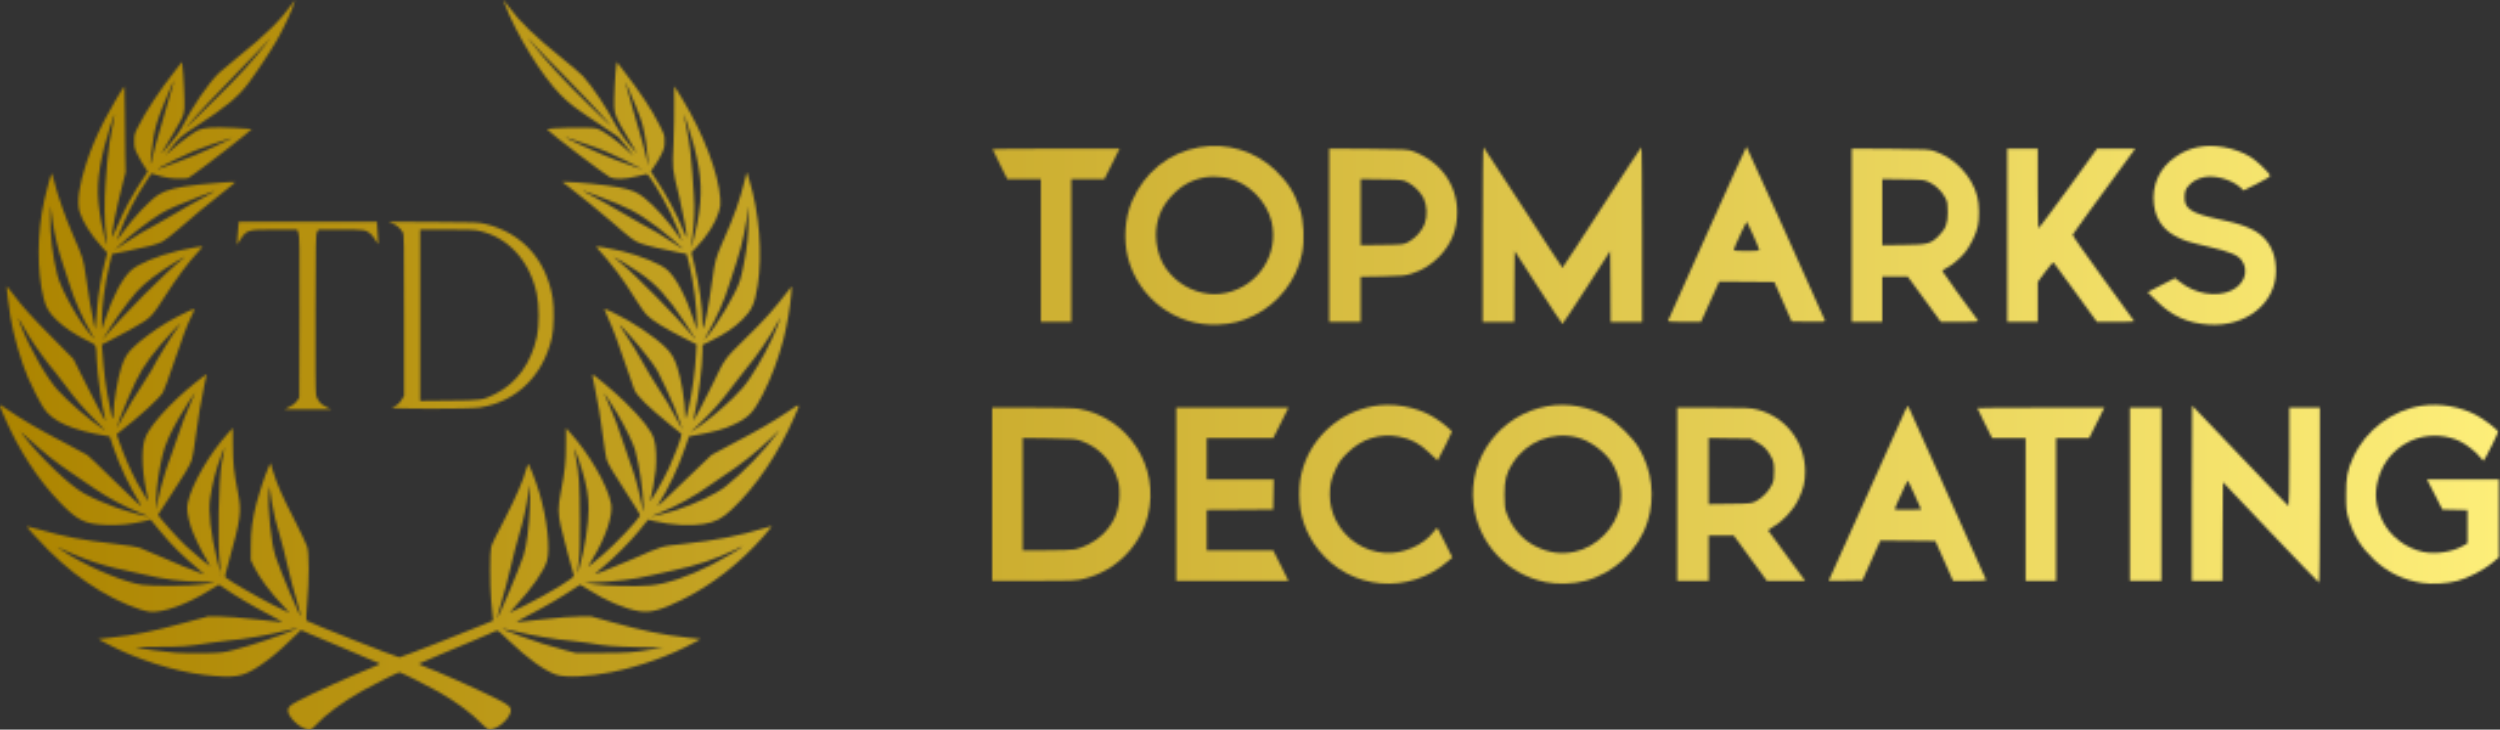 <svg width="1028" height="300" viewBox="0 0 1028 300" fill="none" xmlns="http://www.w3.org/2000/svg">
<rect x="0" y="0" width="1028" height="300" fill="#333333" stroke="none"/>
<mask id="mask0_1207_56" style="mask-type:alpha" maskUnits="userSpaceOnUse" x="0" y="0" width="1028" height="300">
<path d="M493.06 60.576C480.555 62.842 470.56 70.895 465.42 82.874C462.587 89.51 461.94 98.495 463.761 105.779C468.051 122.695 483.51 134.228 500.83 133.459C506.536 133.216 510.704 132.164 515.601 129.736C525.718 124.799 533.205 115.127 535.43 104.079C536.483 98.94 536.118 90.846 534.621 86.233C532.436 79.474 529.603 74.942 524.423 70.005C516.127 62.073 504.31 58.512 493.06 60.576ZM505.241 73.323C513.537 75.306 520.902 82.793 522.885 91.17C526.001 104.403 517.543 117.596 504.189 120.428C500.709 121.157 498.119 121.157 494.638 120.428C487.637 118.971 481.405 114.358 478.046 108.126C476.428 105.172 475.335 100.639 475.335 96.835C475.335 90.441 477.439 85.14 481.85 80.446C485.776 76.237 490.065 73.89 495.65 72.878C498.078 72.473 502.449 72.676 505.241 73.323Z" fill="#AC8400"/>
<path d="M903.691 60.536C900.21 61.305 898.025 62.236 894.909 64.26C888.07 68.711 884.671 76.117 885.682 84.17C886.451 90.038 889.405 94.368 894.504 97.079C897.985 98.941 899.482 99.427 908.142 101.45C917.086 103.514 920.404 104.93 921.942 107.277C924.815 111.608 922.751 117.111 917.369 119.539C911.177 122.332 902.719 120.875 896.406 115.938L894.383 114.359L888.717 117.233L883.092 120.146L886.734 123.708C892.967 129.94 899.482 132.853 908.223 133.46C923.601 134.472 935.822 124.719 935.863 111.446C935.863 105.618 934.204 101.126 930.804 97.686C927.324 94.247 922.347 92.223 912.31 90.119C900.858 87.731 897.944 85.708 898.308 80.568C898.43 78.626 898.713 77.857 899.725 76.643C901.263 74.7 903.488 73.446 906.281 72.839C910.692 71.908 917.49 73.81 921.052 76.926L922.589 78.302L928.012 75.591C931.492 73.851 933.435 72.677 933.435 72.272C933.435 71.301 927.85 65.959 925.22 64.421C918.866 60.658 910.166 59.12 903.691 60.536Z" fill="#AC8400"/>
<path d="M564.734 167.014C551.218 169.442 540.089 179.114 535.961 191.902C534.707 195.787 534.262 198.862 534.262 203.476C534.262 211.893 536.933 219.501 542.194 226.138C555.305 242.649 579.505 244.713 595.571 230.63L597.19 229.213L594.155 223.103C592.496 219.744 591.039 216.992 590.917 216.992C590.796 216.992 590.108 217.801 589.38 218.813C585.333 224.195 576.672 227.918 569.469 227.352C560.768 226.745 553.16 221.646 549.275 213.876C547.657 210.638 546.807 207.037 546.807 203.354C546.807 199.307 547.414 196.717 549.316 192.711C550.611 189.959 551.582 188.664 554.051 186.236C559.919 180.449 567.243 178.102 575.135 179.518C580.153 180.409 583.916 182.432 587.842 186.277C589.622 188.017 591.12 189.393 591.12 189.352C592.01 187.976 596.988 177.94 596.988 177.576C596.988 176.847 591.848 172.801 588.732 171.06C581.731 167.135 572.545 165.597 564.734 167.014Z" fill="#AC8400"/>
<path d="M636.16 167.055C616.978 170.495 603.664 188.22 605.89 207.281C607.792 223.306 619.528 236.054 635.432 239.332C640.166 240.343 646.925 240.141 651.659 238.886C663.719 235.77 673.634 226.382 677.438 214.565C680.675 204.488 679.38 193.44 673.836 184.092C671.489 180.126 665.338 174.056 661.129 171.588C653.683 167.217 644.496 165.517 636.16 167.055ZM648.341 179.803C653.683 181.098 660.077 185.752 662.91 190.446C666.026 195.666 667.28 202.222 666.228 207.766C664.407 217.034 656.597 224.965 647.37 226.908C641.866 228.041 636.969 227.353 631.506 224.682C626.083 222.011 621.834 217.195 619.528 211.085C618.799 209.061 618.637 207.888 618.637 203.436C618.637 197.366 619.366 194.493 622.037 190.405C627.743 181.583 638.143 177.375 648.341 179.803Z" fill="#AC8400"/>
<path d="M995.803 166.854C983.784 168.594 972.695 176.931 967.637 188.06C965.209 193.482 964.642 196.315 964.683 203.438C964.683 209.265 964.804 210.277 965.775 213.474C967.88 220.313 970.874 225.048 976.257 230.187C981.801 235.367 988.397 238.564 995.965 239.697C1000.21 240.304 1006.12 239.98 1010.37 238.888C1014.74 237.755 1021.05 234.517 1024.66 231.563L1027.57 229.135V213.15V197.165H1012.8H997.988L1001.14 203.316L1004.3 209.508L1009.48 209.629L1014.62 209.751V216.549V223.388L1013.12 224.279C1008.63 226.95 1001.63 228.042 996.41 226.95C989.085 225.412 982.489 220.272 979.454 213.717C976.823 208.011 976.297 203.154 977.794 197.408C979.858 189.233 985.807 182.92 993.779 180.29C999.566 178.428 1006.49 178.914 1011.79 181.585C1014.42 182.92 1018.26 185.955 1019.68 187.857C1020.37 188.707 1021.01 189.436 1021.18 189.476C1021.58 189.476 1027.17 178.347 1027.17 177.578C1027.17 176.769 1021.5 172.398 1018.26 170.699C1011.5 167.138 1003.41 165.762 995.803 166.854Z" fill="#AC8400"/>
<path d="M609.689 96.309V132.367H616.164H622.639L622.72 117.798L622.842 103.229L632.514 118.203C637.815 126.458 642.307 133.176 642.469 133.176C642.631 133.176 647.082 126.418 652.424 118.203L662.096 103.229L662.217 117.798L662.298 132.367H668.773H675.248V96.309C675.248 76.52 675.086 60.374 674.924 60.495C674.722 60.616 667.397 71.826 658.616 85.383C649.834 98.98 642.59 110.109 642.469 110.109C642.347 110.109 635.063 98.98 626.281 85.383C617.5 71.786 610.175 60.576 610.013 60.495C609.811 60.374 609.689 76.52 609.689 96.309Z" fill="#AC8400"/>
<path d="M701.958 95.984C693.176 115.611 685.932 131.798 685.851 132.001C685.77 132.203 688.724 132.365 692.569 132.365H699.449L703.172 124.069L706.935 115.773L718.266 115.854L729.597 115.975L733.159 124.069L736.72 132.162L743.68 132.284C750.196 132.365 750.601 132.324 750.358 131.677C749.427 129.249 718.307 60.331 718.145 60.331C718.024 60.331 710.739 76.397 701.958 95.984ZM720.937 96.793C722.273 99.828 723.406 102.499 723.406 102.782C723.406 103.106 721.828 103.228 718.145 103.228C715.272 103.228 712.884 103.066 712.884 102.863C712.884 102.094 718.104 90.885 718.307 91.168C718.388 91.209 719.561 93.758 720.937 96.793Z" fill="#AC8400"/>
<path d="M783.222 169.24C780.47 175.27 753.032 236.336 752.506 237.55L751.98 238.845L758.9 238.764L765.82 238.643L769.503 230.428L773.185 222.253L784.516 222.334L795.807 222.456L799.449 230.63L803.091 238.845H809.931C813.654 238.845 816.729 238.724 816.729 238.562C816.729 238.319 785.366 168.349 784.759 167.216C784.476 166.771 784.071 167.297 783.222 169.24ZM787.349 203.638L789.98 209.506L784.678 209.627C781.765 209.668 779.296 209.627 779.175 209.506C779.053 209.425 779.539 208.089 780.227 206.592C780.915 205.054 782.129 202.424 782.938 200.643C783.748 198.903 784.436 197.527 784.557 197.608C784.638 197.689 785.892 200.4 787.349 203.638Z" fill="#AC8400"/>
<path d="M901.309 202.831V238.847H907.582H913.854L913.935 218.532L914.057 198.258L933.603 218.856C944.367 230.187 953.351 239.495 953.554 239.576C953.756 239.657 953.918 225.129 953.918 203.68V167.623H947.645H941.373V187.857C941.373 198.986 941.251 208.092 941.049 208.092C940.887 208.092 931.944 198.784 921.139 187.453C910.374 176.081 901.511 166.814 901.43 166.814C901.35 166.814 901.309 183.001 901.309 202.831Z" fill="#AC8400"/>
<path d="M408.157 61.343C408.157 61.464 409.533 64.297 411.192 67.615L414.227 73.686H421.107H427.987V103.025V132.365H434.259H440.532V103.025V73.686H447.331H454.089L457.245 67.413L460.361 61.141H434.259C419.893 61.141 408.157 61.221 408.157 61.343Z" fill="#AC8400"/>
<path d="M546.559 96.712V132.365H553.034H559.509V123.098V113.83L568.533 113.668C576.829 113.466 577.76 113.385 580.755 112.414C585.287 110.917 588.646 108.772 592.045 105.251C596.861 100.152 599.168 94.446 599.168 87.243C599.168 75.912 592.369 66.482 581.079 62.233C578.853 61.424 577.962 61.383 562.665 61.221L546.559 61.1V96.712ZM578.731 74.9C581.321 76.154 584.154 78.987 585.409 81.537C586.825 84.491 586.987 88.902 585.813 92.058C584.68 94.972 581.969 98.007 579.136 99.504C577.153 100.557 576.951 100.597 568.331 100.719L559.509 100.84V87.243V73.645L568.129 73.767C576.303 73.888 576.789 73.928 578.731 74.9Z" fill="#AC8400"/>
<path d="M761.446 96.712V132.365H767.719H773.991V123.057V113.749H779.212H784.473L791.271 123.057L798.07 132.365H805.921C812.113 132.365 813.65 132.243 813.367 131.839C809.604 126.902 798.677 111.726 798.677 111.443C798.677 111.24 799.284 110.795 800.013 110.431C802.522 109.217 806.326 106.02 808.228 103.511C810.413 100.597 812.517 96.308 813.246 93.111C813.974 90.035 813.893 84.126 813.084 80.97C810.979 72.593 804.181 65.268 795.844 62.314C793.295 61.383 792.688 61.383 777.35 61.221L761.446 61.1V96.712ZM793.457 75.021C796.006 76.235 798.556 78.744 799.972 81.456C800.741 82.953 800.903 83.803 800.903 87.243C800.903 91.977 800.134 94.001 797.22 96.955C793.821 100.314 792.85 100.597 782.814 100.719L773.991 100.84V87.243V73.645L782.611 73.767C791.029 73.888 791.231 73.888 793.457 75.021Z" fill="#AC8400"/>
<path d="M825.386 96.753V132.365H831.658H837.931V124.15V115.935L841.007 111.766C842.706 109.46 844.203 107.76 844.406 107.922C844.568 108.124 848.655 113.709 853.471 120.305L862.252 132.365H869.941C874.15 132.365 877.59 132.243 877.59 132.122C877.59 132.001 871.843 124.028 864.802 114.478C857.801 104.887 852.135 96.793 852.257 96.51C852.419 96.065 862.414 82.346 875.85 64.054L877.995 61.141H870.144H862.293L850.436 77.53C843.88 86.514 838.417 93.879 838.255 93.92C838.052 93.92 837.931 86.555 837.931 77.53V61.141H831.658H825.386V96.753Z" fill="#AC8400"/>
<path d="M408 203.233V238.845H425.159C441.912 238.845 442.398 238.805 446.121 237.874C458.828 234.637 468.702 224.762 471.98 212.055C477.079 191.983 463.927 171.668 443.45 168.066C442.034 167.783 434.264 167.621 424.511 167.621H408V203.233ZM444.705 181.34C451.706 183.889 456.845 189.15 459.233 196.151C460.164 198.822 460.325 200.077 460.325 203.435C460.285 209.951 458.14 215.09 453.486 219.704C450.613 222.536 445.595 225.248 442.034 225.895C440.86 226.138 435.518 226.3 430.217 226.3H420.545V203.193V180.085L431.391 180.247C441.346 180.409 442.398 180.49 444.705 181.34Z" fill="#AC8400"/>
<path d="M483.676 203.233V238.845H506.743H529.81L526.694 232.573L523.538 226.3H509.9H496.221V218.004V209.708L509.9 209.627L523.538 209.506L523.659 203.314L523.78 197.163H509.981H496.221V188.665V180.166H509.9H523.538L526.694 173.894L529.81 167.621H506.743H483.676V203.233Z" fill="#AC8400"/>
<path d="M689.66 203.233V238.845H696.135H702.61V229.538V220.23H707.789H712.929L719.728 229.538L726.526 238.845H734.418H742.268L737.129 231.844C734.337 228.04 731.018 223.508 729.804 221.849C728.59 220.189 727.417 218.611 727.214 218.328C726.971 218.045 727.578 217.478 729.197 216.547C733.042 214.402 737.412 209.708 739.355 205.661C741.54 201.25 742.268 198.215 742.268 193.885C742.268 181.785 734.256 171.385 722.601 168.43C719.768 167.702 718.068 167.621 704.552 167.621H689.66V203.233ZM722.358 181.744C725.231 183.323 726.81 184.941 728.388 187.977C729.319 189.798 729.48 190.567 729.521 193.723C729.521 196.637 729.359 197.729 728.631 199.267C727.457 201.817 724.746 204.69 722.237 205.985C720.254 207.037 720.051 207.078 711.432 207.199L702.61 207.32V193.723V180.085L711.229 180.247L719.809 180.369L722.358 181.744Z" fill="#AC8400"/>
<path d="M813.088 167.823C813.088 167.945 814.464 170.778 816.123 174.096L819.158 180.166H826.038H832.917V209.506V238.845H839.19H845.463V209.506V180.166H852.261H859.019L862.176 173.894L865.292 167.621H839.19C824.824 167.621 813.088 167.702 813.088 167.823Z" fill="#AC8400"/>
<path d="M875.813 203.233V238.845H882.288H888.763V203.233V167.621H882.288H875.813V203.233Z" fill="#AC8400"/>
<path d="M207.652 1.93C212.219 13.99 222.832 31.228 230.486 38.947C234.281 42.774 236.758 44.639 246.406 51.007C250.394 53.612 253.899 56.024 254.253 56.346C254.993 57.086 260.042 63.196 260.396 63.84C260.557 64.097 259.656 63.389 258.434 62.231C253.481 57.568 247.885 53.58 245.28 52.84C242.933 52.165 224.601 52.519 225.019 53.258C225.662 54.288 248.786 71.88 250.748 72.844C252.838 73.841 256.955 73.745 261.715 72.523C263.837 72.008 265.735 71.558 265.96 71.558C266.764 71.558 272.489 80.917 275.64 87.478C277.313 90.887 280.497 98.541 280.497 99.056C280.497 99.184 279.789 98.219 278.921 96.965C274.965 91.144 269.401 84.905 264.931 81.335C262.036 79.019 259.688 78.055 254.607 77.058C249.944 76.125 236.629 74.774 232.287 74.774H231.162L233.381 76.447C238.366 80.274 246.856 87.156 251.327 91.048C259.753 98.38 260.718 99.088 263.612 100.149C266.121 101.05 272.971 102.658 279.403 103.88L282.33 104.427L283.359 108.479C285.192 115.94 286.607 126.939 286.607 133.307L286.575 135.719L285.449 132.181C282.233 122.212 278.02 114.171 274.322 110.923C271.556 108.511 263.516 105.198 255.733 103.269C250.78 102.079 245.12 101.082 245.12 101.468C245.12 101.564 245.505 102.014 245.956 102.465C246.953 103.365 251.777 109.154 253.835 111.92C256.022 114.782 258.691 118.77 261.747 123.659C263.258 126.039 265.059 128.644 265.799 129.383C268.147 131.828 273.646 135.205 282.909 139.836L286.446 141.605L286.221 145.56C285.803 152.925 284.742 160.547 283.166 167.719C282.169 172.318 281.815 173.026 281.783 170.453C281.783 165.757 280.014 155.369 278.438 150.803C277.216 147.168 276.026 145.174 273.775 142.955C269.272 138.485 259.688 132.085 252.227 128.579C250.233 127.615 248.529 126.907 248.464 126.971C248.4 127.036 248.979 128.451 249.751 130.123C251.97 134.915 253.964 140.157 257.373 150.288C259.11 155.466 260.718 160.001 260.911 160.419C262.39 163.281 266.603 167.366 275.319 174.441L280.239 178.397L280.014 179.587C279.725 181.13 277.28 187.595 275.287 192.001C272.971 197.179 266.571 208.21 267.439 205.541C267.986 203.868 269.272 196.728 269.594 193.448C270.044 188.881 269.787 183.253 268.951 180.616C267.857 177.046 264.094 172.254 256.987 165.307C252.742 161.158 243.897 153.729 243.608 154.019C243.511 154.083 243.897 156.141 244.444 158.618C245.891 165.243 246.921 171.514 248.014 180.005C248.561 184.186 249.204 188.238 249.461 188.978C250.265 191.197 252.195 194.445 257.952 203.257C261.94 209.368 263.323 211.715 263.13 212.101C261.843 214.417 253.031 223.679 248.014 227.989C244.251 231.237 241.903 233.102 241.903 232.877C241.903 232.781 242.74 231.366 243.737 229.726C249.075 220.978 252.195 211.651 251.294 207.149C249.751 199.398 242.257 186.501 234.153 177.593L232.738 176.017L232.705 182.899C232.673 190.232 232.352 193.448 230.615 202.389C229.425 208.66 229.425 211.072 230.647 216.507C231.451 220.174 235.471 235.322 235.986 236.672C236.34 237.573 225.952 243.876 215.499 249.119C212.348 250.694 209.678 251.981 209.55 251.981C209.453 251.981 210.675 250.566 212.283 248.861C218.619 242.011 223.604 234.871 224.89 230.755C226.402 225.898 224.987 213.227 221.739 202.485C220.356 197.822 217.429 190.425 217.14 190.779C217.011 190.907 216.657 191.969 216.336 193.126C215.242 197.243 212.187 204.351 208.199 212.101C202.989 222.232 202.474 223.293 201.96 224.998C201.413 226.831 201.413 240.757 201.96 246.674C202.185 248.958 202.442 251.82 202.571 253.01L202.764 255.165L201.188 255.872C194.948 258.574 164.91 270.313 164.235 270.313C163.238 270.313 126.639 255.84 125.995 255.197C125.835 255.004 125.963 252.142 126.317 248.057C127.153 238.666 127.153 227.506 126.317 224.805C125.995 223.744 123.583 218.662 120.978 213.549C115.897 203.675 113.967 199.237 112.263 193.77L111.234 190.393L110.333 192.387C108.918 195.538 106.602 202.485 105.541 206.634C103.772 213.613 103.161 218.115 103.161 224.483L103.129 230.272L104.287 232.717C106.506 237.348 111.234 243.716 116.765 249.472C118.052 250.855 119.049 251.981 118.92 251.981C118.791 251.981 115.704 250.469 112.038 248.636C105.638 245.388 94.06 238.698 92.934 237.573C92.387 237.058 92.452 236.704 93.995 231.237C99.045 213.098 99.398 210.525 97.887 202.775C96.15 194.027 95.796 190.65 95.764 183.028L95.732 176.017L93.867 178.043C86.18 186.469 78.751 199.301 77.207 206.859C76.725 209.239 77.079 212.101 78.397 216.314C79.426 219.627 82.642 226.445 84.926 230.079C85.826 231.559 86.534 232.813 86.47 232.877C86.341 233.006 79.973 227.699 76.628 224.644C73.155 221.492 65.018 212.359 65.018 211.619C65.018 211.555 67.173 208.21 69.843 204.222C75.535 195.667 78.043 191.454 78.847 189.138C79.201 188.206 79.909 183.928 80.456 179.587C81.485 171.611 82.642 164.857 84.122 157.975C84.572 155.884 84.958 154.083 84.958 154.019C84.958 153.761 83.286 155.016 80.134 157.524C69.843 165.79 61.095 175.567 59.551 180.552C57.911 185.762 58.49 195.474 60.998 205.669C61.288 206.827 58.843 203 56.271 198.272C53.858 193.866 50.932 187.112 49.131 181.902L47.973 178.59L48.841 177.882C57.879 170.839 65.565 163.796 67.044 161.287C67.495 160.483 69.328 155.562 71.065 150.352C75.31 137.81 76.95 133.468 79.298 128.869C79.78 127.904 80.102 127.068 80.037 127.004C79.78 126.714 72.351 130.38 68.427 132.728C63.346 135.783 57.396 140.222 54.534 143.116C52.186 145.464 51.189 147.201 49.935 150.931C48.423 155.434 46.687 165.597 46.687 170.035C46.687 171.064 46.558 171.9 46.365 171.9C46.204 171.9 46.043 171.804 46.043 171.707C46.043 171.579 45.593 169.392 45.079 166.787C43.503 159.293 42.827 154.18 42.055 143.824L41.895 141.669L45.465 139.868C50.385 137.392 57.364 133.5 59.519 132.021C62.22 130.155 63.346 128.837 67.27 122.694C72.641 114.3 77.24 108.061 81.517 103.526C82.514 102.433 83.35 101.468 83.35 101.403C83.35 101.114 77.497 102.111 73.219 103.14C65.083 105.07 56.785 108.511 53.923 111.148C50.192 114.589 46.333 121.954 43.117 131.699L41.927 135.398L41.895 132.503C41.862 126.36 43.085 116.937 44.95 109.154L46.075 104.459L52.829 103.108C60.419 101.596 64.343 100.535 66.787 99.345C67.688 98.895 70.55 96.708 73.091 94.489C79.652 88.764 85.923 83.554 91.808 78.987C94.606 76.8 96.826 74.967 96.729 74.871C96.504 74.645 86.92 75.321 81.581 75.932C72.962 76.897 68.331 78.055 65.243 80.016C61.545 82.396 54.855 89.44 50.546 95.518C47.812 99.377 47.812 99.377 48.777 96.804C51.8 88.764 55.595 81.303 60.323 74.26L62.285 71.301L64.214 71.912C67.913 73.07 71.129 73.552 74.184 73.423L77.175 73.327L79.877 71.494C84.701 68.149 103.772 53.291 103.547 53.033C103.483 52.969 100.106 52.776 96.022 52.583C87.242 52.165 83.607 52.455 81.163 53.677C79.234 54.674 74.056 58.501 71.129 61.138C68.041 63.968 67.591 64.193 69.199 62.231C74.023 56.282 74.216 56.121 80.584 52.004C92.934 43.996 97.919 39.88 102.229 34.091C105.477 29.781 111.427 20.776 113.935 16.402C116.862 11.256 120.399 3.602 121.107 0.804L121.332 1.18433e-05L120.753 0.804C115.061 8.683 109.915 13.765 97.79 23.51C94.349 26.276 90.908 29.138 90.168 29.878C85.859 33.962 78.912 44.157 74.699 52.551C73.895 54.095 72.254 56.41 70.164 58.855C66.433 63.228 65.983 63.679 66.659 62.553C75.406 48.081 75.535 47.855 75.824 44.575C76.017 42.485 75.471 29.878 75.02 26.919L74.827 25.471L72.222 28.816C65.501 37.403 60.13 45.508 56.849 52.036C55.241 55.22 55.209 55.381 55.209 58.083C55.209 60.72 55.274 60.977 56.721 63.872C57.557 65.544 58.811 67.667 59.519 68.631C60.805 70.368 60.837 70.4 60.291 71.204C54.051 80.66 51.318 85.645 47.619 94.392C46.719 96.579 46.043 97.769 46.043 97.287C46.043 94.971 47.812 85.998 50.128 76.865L51.672 70.754L51.511 63.679C51.414 59.787 51.35 51.876 51.35 46.054C51.35 40.266 51.286 35.538 51.189 35.538C50.803 35.538 45.432 44.639 43.052 49.271C39.675 55.864 37.617 60.72 35.559 66.927C32.536 76.093 31.539 83.007 32.729 87.028C33.951 91.112 37.296 96.451 41.734 101.339L44.114 103.976L43.02 108.254C41.573 113.85 40.351 121.182 39.933 126.746C39.74 129.223 39.483 132.149 39.386 133.307L39.193 135.398L38.614 132.985C37.81 129.544 36.202 120.314 35.27 113.367C34.305 106.614 34.112 105.938 29.963 96.483C26.875 89.472 23.499 79.759 22.212 74.356C21.794 72.652 21.408 71.237 21.312 71.237C21.054 71.237 19.221 77.926 18.224 82.332C15.233 95.872 15.137 111.18 17.935 122.533C18.964 126.618 20.09 128.515 23.466 131.763C26.586 134.722 30.606 137.424 35.655 139.932C39.836 141.991 39.483 141.283 39.772 147.908C40.062 154.501 41.862 167.012 43.342 172.704C43.728 174.151 41.541 170.131 36.009 159.197L30.188 147.619L21.923 139.257C12.628 129.866 9.38 126.232 5.488 121.086C4.041 119.156 2.819 117.58 2.787 117.645C2.594 117.838 3.655 126.746 4.266 130.187C5.649 138.26 8.544 148.198 11.47 155.177C13.014 158.843 16.359 165.339 17.935 167.751C21.601 173.315 29.448 176.821 43.567 179.201L45.111 179.458L46.397 183.285C49.195 191.647 53.215 200.138 57.911 207.599C58.908 209.207 54.92 205.541 45.883 196.632C40.93 191.776 36.459 187.466 35.913 187.112C35.398 186.759 31.346 184.572 26.908 182.256C16.166 176.692 9.509 172.833 2.69 168.17C-0.751 165.822 -0.686 165.661 1.726 171.257C7.675 184.99 15.555 197.114 24.56 206.473C31.828 214.031 34.851 215.51 43.792 215.864C48.873 216.057 53.987 215.543 59.165 214.32L61.963 213.677L62.606 214.449C62.96 214.867 64.439 216.668 65.855 218.405C70.711 224.323 75.085 228.632 82.707 235L84.154 236.222L81.581 235.289C77.529 233.842 74.699 232.652 66.659 229.147C62.542 227.346 58.361 225.577 57.364 225.223C56.206 224.837 52.476 224.258 47.33 223.647C33.919 222.103 26.715 220.753 16.616 217.858C13.625 217.022 11.117 216.347 11.085 216.411C10.827 216.636 15.716 222.039 20.122 226.413C26.94 233.167 33.468 238.313 41.219 242.976C48.198 247.189 57.235 250.984 61.481 251.499C66.884 252.142 77.111 248.475 86.534 242.493C88.335 241.336 89.911 240.403 90.007 240.403C90.104 240.403 91.069 241.014 92.162 241.786C96.568 244.873 103.837 249.183 111.33 253.074C114.257 254.586 116.315 255.84 115.961 255.84C115.575 255.84 110.719 255.326 105.187 254.682C98.787 253.943 93.384 253.525 90.425 253.492L85.762 253.428L75.953 256.065C62.252 259.796 55.788 261.082 45.561 262.208L40.415 262.787L44.114 264.749C55.949 271.052 71.644 276.069 84.122 277.517C96.407 278.964 99.784 278.417 106.763 273.754C111.137 270.795 114.353 268.158 119.402 263.269L123.809 259.056L127.121 260.536C128.954 261.372 136.19 264.395 143.169 267.322C150.148 270.216 156.002 272.725 156.13 272.853C156.291 273.014 155.198 273.593 153.718 274.172C144.199 277.967 127.604 285.493 122.04 288.516C119.242 290.027 118.405 290.864 118.405 292.118C118.405 294.98 123.776 299.901 126.992 299.997C128.022 300.029 128.343 299.804 129.79 298.228C133.585 294.015 140.886 288.612 149.119 283.981C153.461 281.505 163.688 276.423 164.267 276.423C164.846 276.423 176.52 282.277 180.444 284.528C187.777 288.741 193.726 293.147 197.939 297.456C200.159 299.708 200.577 299.997 201.574 299.965C204.661 299.836 209.582 295.527 209.968 292.568C210.225 290.703 209.292 289.867 203.986 287.229C195.72 283.081 180.315 276.23 173.947 273.85C172.886 273.464 172.179 273.014 172.339 272.886C172.468 272.725 176.52 271.02 181.28 269.026C192.086 264.556 202.538 260.118 203.728 259.507C204.629 259.024 204.629 259.024 209.196 263.366C217.043 270.859 223.829 275.748 228.717 277.42C232.48 278.739 241.71 278.321 251.391 276.391C263.033 274.075 275.512 269.637 285.289 264.299L288.054 262.787L283.069 262.24C272.456 261.05 264.609 259.442 251.391 255.776L243.029 253.46L238.205 253.492C234.925 253.525 230.133 253.878 223.282 254.682C217.751 255.326 212.894 255.84 212.508 255.84C212.155 255.84 214.47 254.457 217.686 252.785C223.893 249.601 231.708 245.002 235.889 242.14C237.272 241.175 238.494 240.403 238.591 240.403C238.72 240.403 240.167 241.304 241.871 242.397C248.818 246.932 257.373 250.534 263.033 251.338C267.632 252.013 271.845 250.855 280.657 246.514C292.621 240.628 304.36 231.494 314.008 220.495C315.938 218.308 317.449 216.475 317.385 216.411C317.321 216.314 315.841 216.733 314.073 217.247C304.199 220.302 294.165 222.232 280.979 223.679C271.652 224.676 272.746 224.355 260.718 229.629C251.134 233.81 243.93 236.608 244.798 235.804C245.055 235.579 246.663 234.228 248.336 232.813C252.452 229.436 259.495 222.329 262.647 218.405C264.062 216.668 265.51 214.867 265.863 214.449L266.507 213.677L269.305 214.32C276.091 215.929 284.131 216.379 289.277 215.478C294.454 214.578 296.77 213.356 301.144 209.239C310.856 200.138 320.183 186.308 326.583 171.579C329.253 165.436 329.446 165.629 324.01 169.263C317.514 173.605 311.049 177.335 301.626 182.224C297.252 184.475 293.2 186.662 292.621 187.048C292.075 187.434 287.701 191.615 282.909 196.31C274.129 204.962 269.594 209.11 270.559 207.599C274.933 200.749 278.696 192.837 281.654 184.282L283.327 179.458L284.549 179.233C294.647 177.368 297.445 176.596 302.205 174.344C307.833 171.643 309.892 169.488 313.526 162.413C317.128 155.402 319.894 148.069 322.145 139.578C323.528 134.304 325.072 125.363 325.361 120.925L325.554 117.709L324.814 118.674C317.739 127.84 314.651 131.249 305.646 140.061C298.056 147.522 297.96 147.651 293.297 157.428C290.241 163.731 285.289 173.251 285.096 173.058C285.031 173.026 285.289 171.739 285.642 170.26C287.218 163.603 288.858 150.449 288.858 144.596V141.83L292.782 139.9C298.217 137.231 302.044 134.626 305.293 131.377C309.152 127.55 310.342 124.945 311.532 117.548C313.622 104.427 312.239 87.381 307.962 73.488L307.094 70.754L306.161 74.453C304.135 82.589 301.916 88.796 297.51 98.734C294.326 105.97 294.036 106.935 292.879 115.297C291.463 125.621 289.662 134.915 289.116 134.915C288.987 134.915 288.858 133.725 288.858 132.246C288.858 126.328 287.572 117.323 285.578 109.154L284.292 103.816L286.286 101.757C290.82 97.029 294.229 91.659 295.612 87.028C296.223 85.034 296.32 84.165 296.159 81.721C295.548 71.558 289.373 55.252 280.657 40.844C278.953 38.014 277.473 35.602 277.345 35.474C277.216 35.345 277.152 38.304 277.248 42.066C277.313 45.829 277.184 53.355 276.959 58.79C276.476 70.014 276.283 68.342 279.339 81.046C280.85 87.285 282.555 96.579 282.362 97.512C282.298 97.801 281.687 96.612 281.011 94.843C278.47 88.41 273.968 79.984 269.53 73.423C268.501 71.88 267.632 70.529 267.632 70.433C267.632 70.336 268.308 69.371 269.112 68.278C269.948 67.152 271.202 65.029 271.942 63.518C273.132 61.009 273.26 60.559 273.26 58.147C273.26 55.542 273.26 55.51 271.073 51.2C268.05 45.186 263.548 38.368 256.697 29.459L253.642 25.471L253.449 26.726C252.999 29.234 252.42 41.069 252.581 43.867C252.806 47.437 253.256 48.467 258.434 57.086C260.525 60.527 262.004 63.132 261.747 62.875C258.37 59.369 254.993 54.867 253.192 51.458C249.268 44.06 243.769 35.827 239.813 31.421C238.945 30.456 235.278 27.305 231.644 24.378C219.97 14.987 213.666 8.909 209.26 2.862C206.719 -0.611 206.719 -0.611 207.652 1.93ZM220.388 19.136C221.835 20.808 226.402 25.504 230.486 29.588C237.24 36.342 246.631 46.312 250.941 51.361C251.905 52.487 248.207 49.045 242.772 43.739C231.708 32.997 224.151 24.764 218.426 17.367C216.336 14.665 216.818 15.084 220.388 19.136ZM109.111 18.396C104.866 23.928 96.986 32.547 89.975 39.365C85.891 43.353 80.97 48.209 79.04 50.139C77.079 52.101 76.114 52.969 76.821 52.101C79.941 48.274 89.364 38.175 98.466 28.945C103.869 23.445 108.854 18.3 109.529 17.431C111.523 14.987 111.234 15.694 109.111 18.396ZM70.614 36.663C69.971 38.625 68.91 42.292 68.234 44.864C67.559 47.437 66.337 51.683 65.501 54.352C64.665 56.989 63.507 61.267 62.928 63.84C61.738 69.017 61.577 68.824 62.285 62.971C63.539 52.133 64.182 50.075 70.872 34.477C71.258 33.64 71.579 32.997 71.644 33.062C71.708 33.094 71.225 34.734 70.614 36.663ZM261.682 44.221C264.159 50.428 264.673 52.326 265.703 59.015C266.249 62.617 266.86 69.693 266.474 67.699C265.735 64.129 263.902 57.118 262.84 53.837C262.133 51.651 261.264 48.627 260.878 47.116C260.492 45.604 259.56 42.195 258.756 39.494C257.984 36.792 257.244 34.348 257.18 34.026C256.73 32.515 259.56 38.915 261.682 44.221ZM46.526 50.557C45.432 55.478 44.532 61.363 44.146 66.091C43.953 68.31 43.631 72.426 43.406 75.257C42.827 82.364 42.924 92.012 43.599 96.772C43.889 98.863 44.082 100.632 44.017 100.696C43.792 100.921 42.248 94.81 41.573 91.016C39.515 79.695 39.868 72.523 42.956 60.205C44.114 55.703 46.976 46.666 47.201 46.891C47.266 46.955 46.976 48.595 46.526 50.557ZM285.353 59.916C288.601 72.587 288.955 79.888 286.768 91.659C286.253 94.553 284.356 101.886 284.195 101.725C284.131 101.661 284.356 99.828 284.678 97.608C285.514 91.916 285.739 85.355 285.321 80.242C285.128 77.862 284.838 73.649 284.678 70.915C284.227 64.129 283.552 58.79 282.394 53.066C281.847 50.396 281.333 47.888 281.268 47.437C280.979 45.604 284.163 55.381 285.353 59.916ZM241.357 59.401C247.692 61.556 250.458 62.714 256.73 65.801C260.975 67.892 264.416 69.661 264.416 69.757C264.416 69.821 262.776 69.275 260.814 68.503C258.82 67.763 255.25 66.477 252.87 65.641C248.336 64.065 229.521 55.478 233.027 56.571C233.349 56.7 237.111 57.954 241.357 59.401ZM95.218 56.893C95.153 56.957 91.841 58.565 87.853 60.43C83.543 62.489 77.69 64.901 73.38 66.445C69.392 67.892 65.887 69.21 65.565 69.371C65.243 69.532 64.89 69.596 64.793 69.5C64.665 69.403 68.009 67.635 72.158 65.608C78.301 62.585 81.163 61.395 87.242 59.337C94.381 56.957 95.539 56.603 95.218 56.893ZM245.602 80.563C258.145 85.194 261.908 87.124 270.366 93.46C273.357 95.679 279.982 101.275 280.786 102.24C281.043 102.561 279.21 101.436 276.734 99.763C272.231 96.74 269.272 94.971 263.451 91.884C261.779 90.983 258.016 88.829 255.089 87.06C252.163 85.291 247.499 82.654 244.701 81.206C239.877 78.698 238.623 77.926 240.553 78.666C241.035 78.859 243.319 79.695 245.602 80.563ZM88.142 78.762C88.078 78.826 85.312 80.338 82.031 82.107C78.719 83.876 74.442 86.32 72.544 87.51C70.614 88.7 67.302 90.597 65.179 91.755C59.455 94.81 55.66 97.062 51.189 100.085L47.169 102.786L49.002 101.018C53.183 97.029 61.062 90.951 66.047 87.864C68.653 86.224 74.377 83.715 82.385 80.692C87.209 78.859 88.528 78.408 88.142 78.762ZM21.633 91.016C22.469 96.804 24.11 103.526 26.104 109.283C26.972 111.791 28.065 115.136 28.548 116.744C30.317 122.758 34.208 131.506 37.392 136.748C39.161 139.675 39.193 139.804 37.842 138.292C32.729 132.76 25.042 119.06 23.531 112.885C21.537 104.62 20.636 97.029 20.701 89.247C20.733 86.159 20.797 84.262 20.861 85.066C20.926 85.87 21.247 88.539 21.633 91.016ZM307.351 99.056C306.804 104.201 305.357 111.856 304.296 115.329C302.688 120.539 294.84 133.789 290.306 138.935C289.212 140.157 289.244 140.093 290.756 137.488C294.744 130.606 297.928 123.402 299.922 116.809C300.533 114.815 301.755 111.116 302.623 108.543C305.132 101.178 307.319 90.887 307.576 85.13C307.608 84.294 307.705 85.998 307.769 88.925C307.833 92.302 307.673 96 307.351 99.056ZM75.503 106.131C68.781 111.213 48.906 131.217 42.892 138.935L42.12 139.9L42.859 138.614C45.465 133.982 52.25 124.463 56.11 120.057C59.261 116.455 65.565 111.663 72.705 107.45C75.696 105.681 76.725 105.198 75.503 106.131ZM256.183 107.803C266.474 114.011 270.398 117.42 276.734 125.653C278.535 128.033 284.581 136.973 285.771 139C286.286 139.932 285.642 139.289 284.066 137.295C278.921 130.895 260.943 112.66 255.443 108.286C253.642 106.839 252.259 105.649 252.388 105.649C252.484 105.649 254.189 106.614 256.183 107.803ZM319.862 133.661C317.031 140.865 312.818 148.873 308.155 155.82C306.257 158.65 304.649 160.483 301.369 163.699C296.802 168.137 290.563 173.315 286.414 176.113L283.873 177.786L286.768 175.052C293.104 169.038 296.062 165.725 301.626 158.296C303.427 155.884 305.679 152.99 306.611 151.864C311.082 146.622 316.935 138.003 319.765 132.535C320.376 131.377 320.891 130.509 320.955 130.541C321.019 130.606 320.505 132.021 319.862 133.661ZM12.146 138.581C14.687 142.73 19.639 149.516 22.727 153.086C23.627 154.147 25.46 156.527 26.811 158.393C30.638 163.667 34.208 167.816 39.257 172.865C43.76 177.335 43.856 177.432 41.702 175.952C35.913 171.965 28.58 165.597 23.82 160.483C19.446 155.788 12.532 143.792 8.705 134.208C8.029 132.471 7.45 130.959 7.45 130.831C7.45 130.67 7.965 131.442 8.544 132.503C9.123 133.564 10.763 136.298 12.146 138.581ZM73.445 134.175C70.904 137.488 64.665 147.554 62.349 152.153C61.899 153.054 60.258 155.659 58.715 157.942C55.563 162.638 52.411 167.912 49.774 172.865C48.777 174.73 47.973 176.145 47.973 175.985C47.973 175.47 50.739 168.266 52.733 163.699C57.3 153.118 59.165 150.031 66.08 141.701C68.331 139 73.959 132.985 74.249 132.985C74.345 132.985 73.959 133.532 73.445 134.175ZM259.335 138.356C263.837 143.373 269.047 150.095 270.398 152.604C272.103 155.755 275.898 163.924 277.345 167.558C278.985 171.707 280.818 176.724 280.657 176.724C280.593 176.724 279.532 174.795 278.31 172.447C275.737 167.526 273.453 163.699 269.723 158.071C268.275 155.852 266.153 152.379 265.059 150.352C262.261 145.271 260.01 141.572 256.794 136.845C253.739 132.342 254.221 132.664 259.335 138.356ZM78.944 164.407C76.789 169.07 74.57 174.73 73.059 179.619C72.319 181.999 71.065 185.601 70.261 187.627C68.395 192.451 66.53 198.69 65.147 204.769L64.053 209.689L64.214 205.348C64.407 199.88 65.372 193.319 66.787 187.434C67.913 182.738 69.65 178.75 73.638 171.739C75.117 169.102 80.102 161.287 80.295 161.287C80.359 161.287 79.748 162.702 78.944 164.407ZM253.739 169.874C256.762 174.891 260.46 182.417 261.168 185.086C262.905 191.551 264.223 200.202 264.545 207.438C264.706 211.619 264.577 211.394 263.483 205.669C262.551 200.781 260.846 194.831 258.949 189.717C258.016 187.241 256.665 183.285 255.926 180.905C254.157 175.277 252.549 171.128 250.233 165.95C249.172 163.667 248.336 161.705 248.336 161.609C248.336 161.351 251.648 166.369 253.739 169.874ZM20.475 187.949C22.598 189.653 26.65 192.612 29.48 194.509C32.311 196.439 36.685 199.43 39.225 201.135C44.403 204.672 51.446 208.435 57.364 210.815C59.551 211.683 61.159 212.391 60.934 212.423C60.066 212.423 51.736 210.14 48.166 208.885C43.663 207.277 38.228 204.897 34.626 202.936C28.677 199.687 16.52 188.077 9.541 178.976C7.997 176.982 8.093 177.046 12.274 180.873C14.654 183.06 18.353 186.244 20.475 187.949ZM320.151 177.432C313.654 185.987 305.968 193.963 298.346 200.041C294.647 203 285.771 207.245 278.213 209.689C274.836 210.783 268.501 212.423 267.793 212.423C267.632 212.423 269.079 211.78 271.009 211.008C278.149 208.178 285.674 204.029 292.493 199.108C294.294 197.822 296.641 196.214 297.703 195.538C304.167 191.39 311.049 185.955 316.613 180.584C320.022 177.239 320.859 176.531 320.151 177.432ZM92.194 184.99C92.066 185.504 91.615 187.852 91.197 190.232C89.847 197.79 89.364 223.647 90.425 231.816C91.004 236.254 90.618 235.836 89.364 230.594C86.63 219.305 85.601 210.3 86.438 204.865C87.37 198.626 88.689 193.512 91.004 187.241C92.13 184.218 92.677 183.189 92.194 184.99ZM239.17 192.708C241.292 199.687 242.032 203.997 242.032 209.207C242 215.736 240.488 225.448 238.237 233.328C237.272 236.672 237.24 236.479 237.948 231.012C238.43 227.506 238.494 224.419 238.462 213.709C238.398 199.526 238.108 194.734 236.886 188.72C236.468 186.566 236.114 184.668 236.147 184.539C236.179 183.993 238.141 189.235 239.17 192.708ZM111.684 205.991C112.456 210.847 113.517 215.285 115.35 221.267C116.09 223.744 117.248 228.15 117.859 231.076C119.081 236.576 120.85 243.233 122.779 249.665C123.39 251.691 123.841 253.396 123.776 253.492C123.358 253.878 115.286 234.775 113.324 228.825C111.491 223.293 109.947 208.467 110.558 202.228C110.751 200.266 110.848 199.784 110.944 200.684C110.976 201.392 111.33 203.772 111.684 205.991ZM217.911 208.242C217.558 216.507 216.528 224.612 215.306 228.343C213.473 233.971 204.79 254.522 204.404 254.136C204.339 254.104 204.661 252.881 205.111 251.499C206.655 246.514 209.421 236.158 210.547 230.98C211.19 228.118 212.444 223.358 213.312 220.431C215.274 213.838 216.657 207.695 217.204 202.968L217.622 199.398L217.847 201.81C217.976 203.128 218.008 206.023 217.911 208.242ZM34.819 229.758C40.351 231.816 45.786 233.36 51.254 234.453C53.601 234.903 57.235 235.708 59.326 236.254C67.334 238.216 74.924 239.181 83.254 239.245C86.277 239.245 88.496 239.374 88.174 239.502C87.853 239.631 85.666 239.985 83.318 240.307C78.237 240.982 62.767 241.111 58.393 240.467C51.543 239.502 38.582 234.196 28.677 228.31C23.048 224.934 22.437 224.355 26.747 226.381C28.773 227.346 32.407 228.857 34.819 229.758ZM305.26 224.773C305.26 225.127 296.931 230.047 292.718 232.17C282.909 237.155 274.097 240.114 267.375 240.725C261.586 241.271 249.461 240.982 244.155 240.21L240.135 239.599L243.029 239.535C252.066 239.31 261.168 238.184 268.018 236.512C270.205 235.965 274.354 235.032 277.28 234.453C285.771 232.717 294.68 229.758 301.884 226.252C305.614 224.451 305.26 224.612 305.26 224.773ZM90.972 236.286C90.876 236.544 90.779 236.447 90.779 236.093C90.747 235.74 90.844 235.547 90.94 235.675C91.037 235.772 91.069 236.061 90.972 236.286ZM121.3 258.799C115.865 261.211 103.804 265.296 96.536 267.161C91.68 268.383 91.358 268.415 84.476 268.608C80.295 268.705 75.278 268.64 72.254 268.415C67.591 268.061 58.104 266.807 55.949 266.196C55.467 266.067 59.455 265.971 64.793 265.971C74.763 265.971 76.854 265.81 86.245 264.363C88.978 263.945 92.387 263.527 93.802 263.398C100.428 262.883 110.944 261.05 118.566 259.089C122.876 257.995 123.133 257.963 121.3 258.799ZM211.383 259.507C219.584 261.468 227.881 262.883 235.471 263.559C237.497 263.72 240.392 264.106 241.903 264.363C248.561 265.553 252.645 265.907 262.486 266.1L272.617 266.293L268.275 267C260.203 268.351 257.759 268.512 247.21 268.512L236.919 268.544L232.384 267.354C225.823 265.617 220.066 263.816 214.309 261.661C209.26 259.764 206.173 258.477 206.559 258.445C206.687 258.413 208.842 258.896 211.383 259.507Z" fill="#AC8400"/>
<path d="M98.015 93.172C97.919 94.297 97.758 96.42 97.629 97.932L97.436 100.665L98.691 98.736C101.553 94.426 101.682 94.394 113.067 94.394H122.2L122.715 95.745C123.197 96.999 123.23 100.472 123.165 130.318L123.069 163.476L122.104 164.891C121.396 165.855 120.496 166.595 119.049 167.303L116.958 168.364L126.606 168.332H136.255L134.293 167.431C131.881 166.306 130.434 164.633 129.983 162.414C129.758 161.321 129.662 150.354 129.726 128.645C129.823 98.543 129.855 96.42 130.401 95.423L130.98 94.394H140.082C149.73 94.394 150.309 94.458 152.239 96.002C152.721 96.356 153.654 97.546 154.297 98.607C154.94 99.636 155.519 100.472 155.583 100.44C155.616 100.376 155.519 98.832 155.391 96.967C155.23 95.101 155.101 93.043 155.069 92.368V91.178H126.639H98.208L98.015 93.172Z" fill="#AC8400"/>
<path d="M161.309 91.819C163.045 92.494 164.782 94.005 165.618 95.517C166.133 96.385 166.165 99.312 166.165 129.608V162.733L165.264 164.245C164.3 165.885 163.142 166.85 161.276 167.558C159.411 168.233 193.148 168.265 197.393 167.558C212.509 165.113 223.443 154.404 226.981 138.613C227.785 134.978 227.946 126.649 227.271 122.661C224.633 106.741 214.664 95.774 199.451 92.044C196.879 91.433 195.656 91.368 178.225 91.272L159.733 91.175L161.309 91.819ZM196.814 94.874C208.81 97.382 217.783 107.127 220.71 120.763C221.739 125.459 221.771 133.949 220.774 138.452C218.362 149.483 212.316 157.748 203.472 162.09C198.39 164.567 198.229 164.599 184.754 164.727L172.758 164.856V129.64V94.391H183.66C191.99 94.391 195.11 94.488 196.814 94.874Z" fill="#AC8400"/>
</mask>
<g mask="url(#mask0_1207_56)">
<rect width="1028" height="300" fill="url(#paint0_linear_1207_56)"/>
</g>
<defs>
<linearGradient id="paint0_linear_1207_56" x1="4.60423e-06" y1="150.08" x2="1028" y2="150.08" gradientUnits="userSpaceOnUse">
<stop stop-color="#AC8400"/>
<stop offset="1" stop-color="#FDEE79"/>
</linearGradient>
</defs>
</svg>
